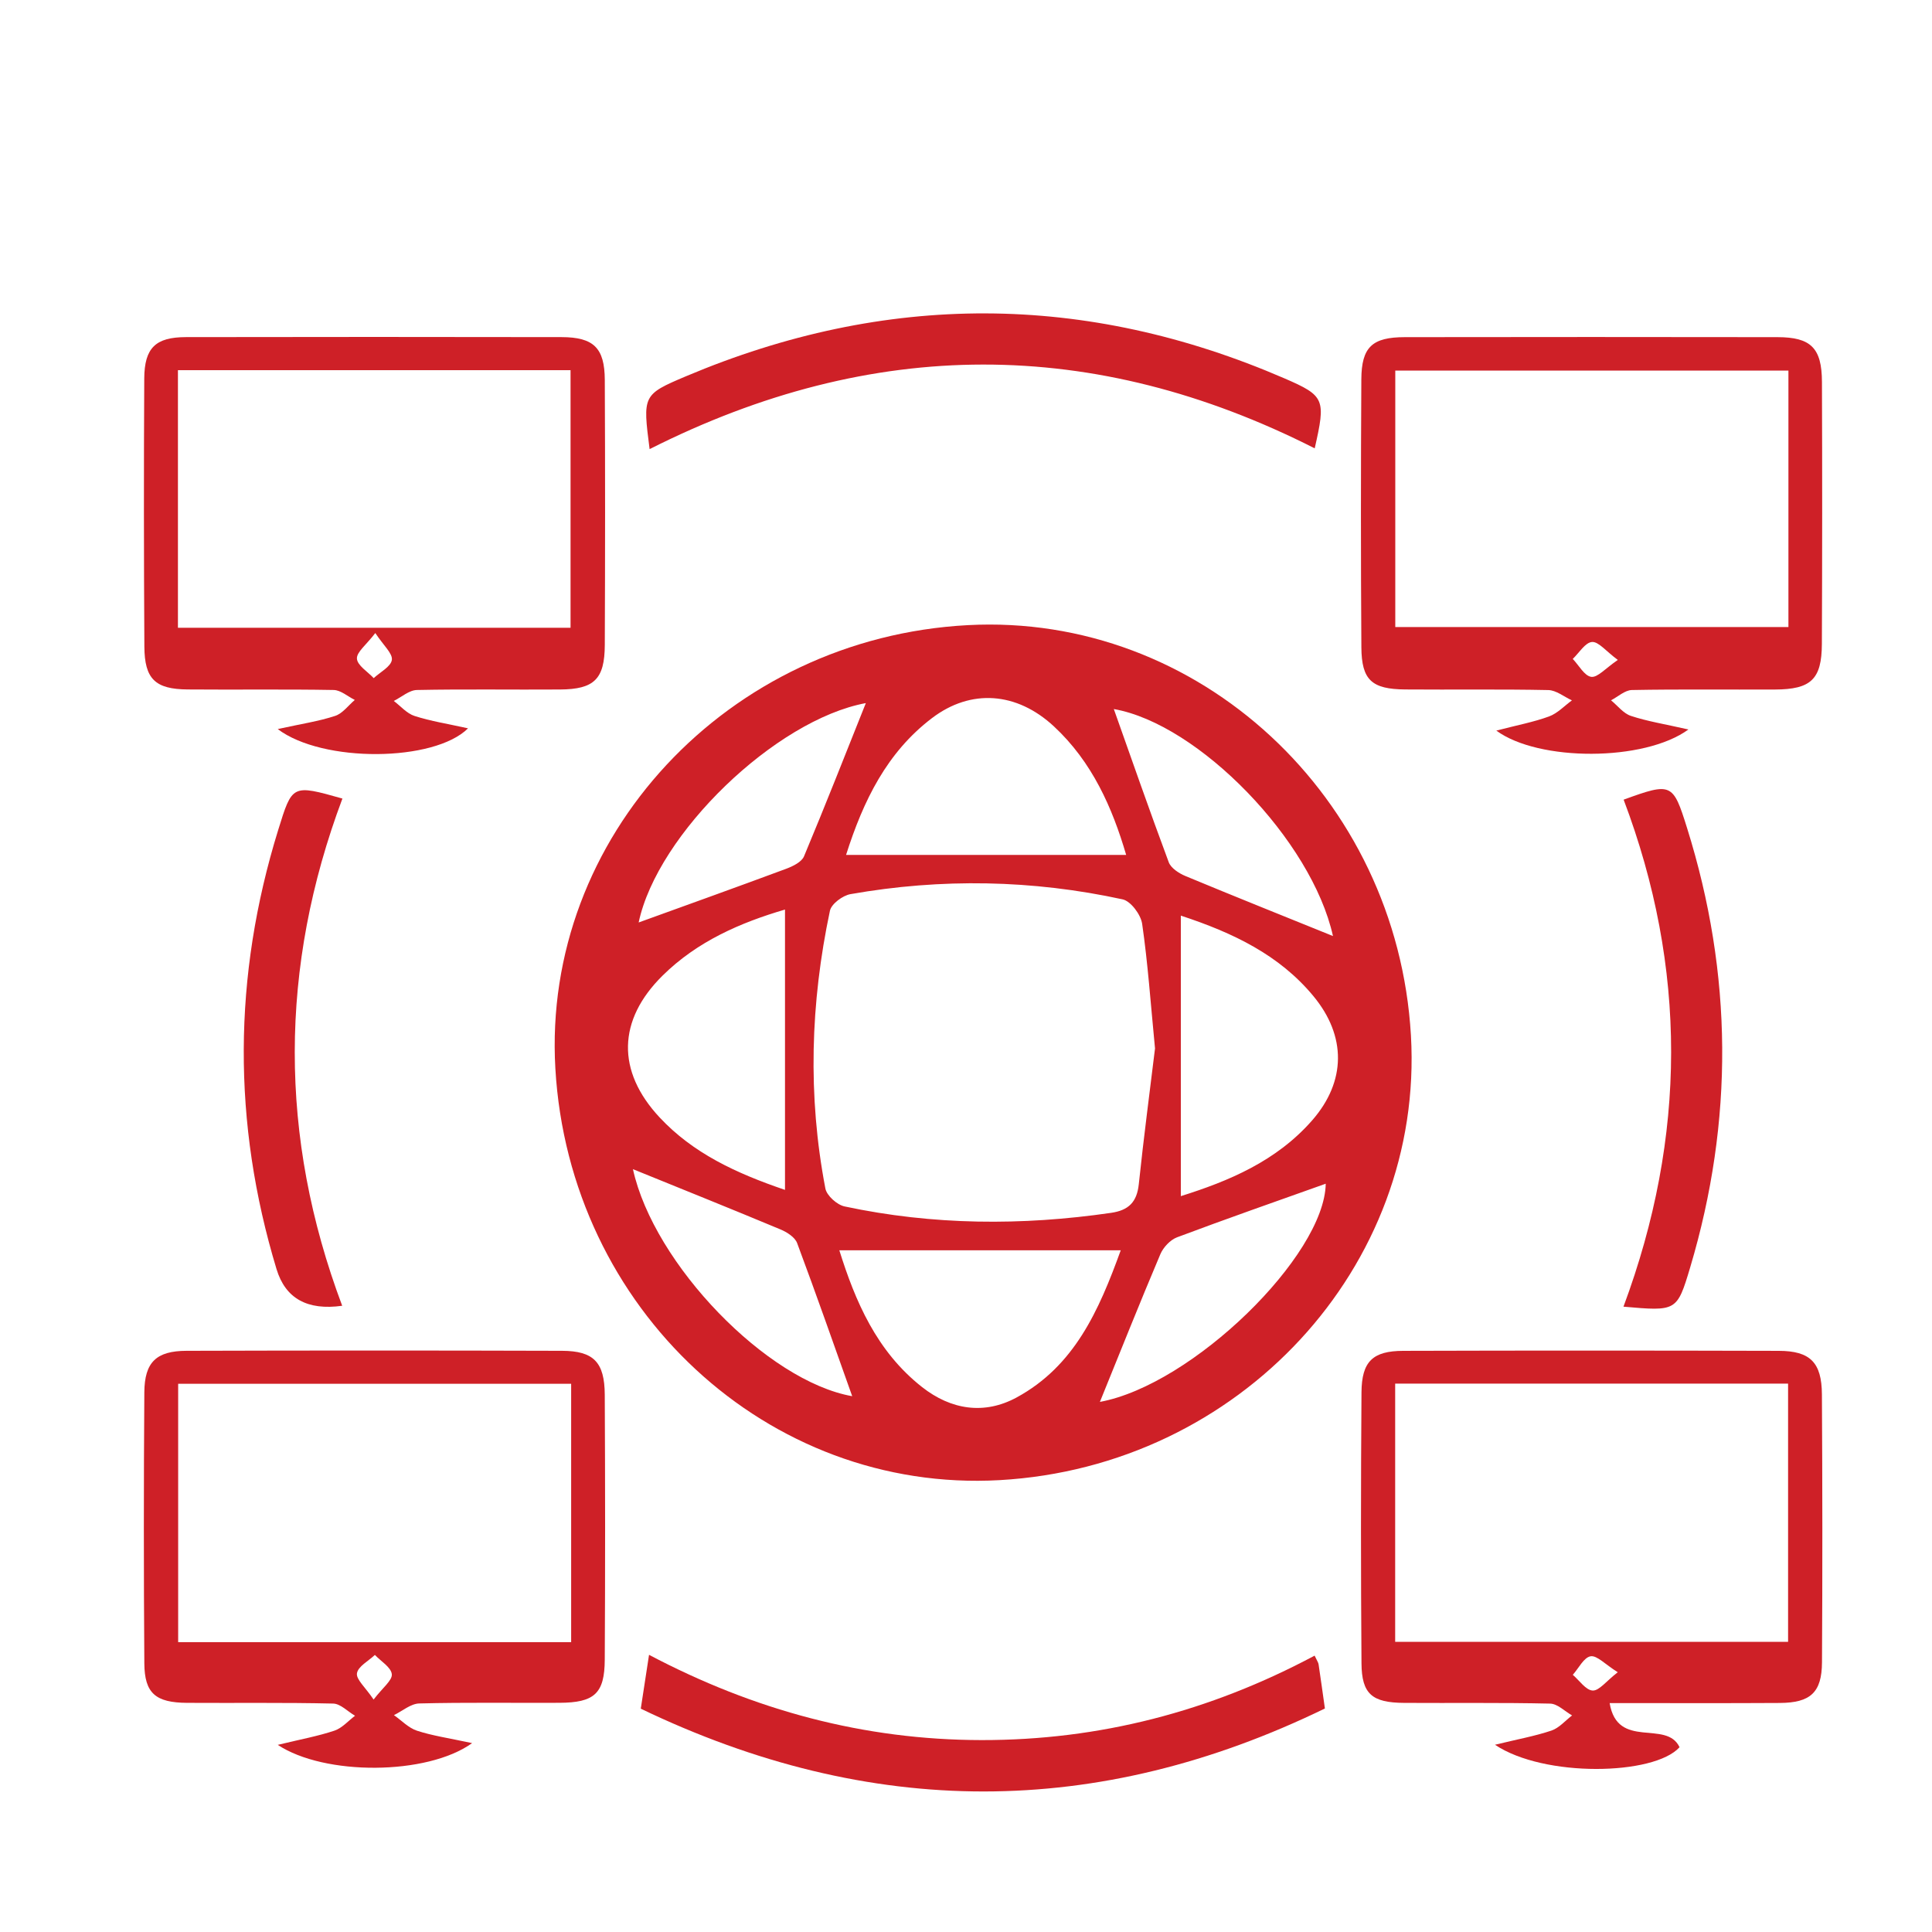 <svg xmlns="http://www.w3.org/2000/svg" id="Layer_1" viewBox="0 0 510 510"><defs><style>.cls-1{fill:#ce2027;stroke-width:0px;}</style></defs><path class="cls-1" d="M146.6,282.03c-3.52-61.01,45.47-113.65,108.9-117.01,60.87-3.23,113.3,45.32,116.95,108.3,3.54,61.09-45.25,113.84-108.6,117.4-61.18,3.44-113.58-45.14-117.25-108.68ZM304.89,276.71c-1.17-12.05-1.89-22.5-3.39-32.84-.35-2.43-3-5.99-5.15-6.46-23.81-5.18-47.83-5.61-71.84-1.38-2.07.36-5.05,2.58-5.43,4.39-5.15,24.33-5.89,48.83-1.2,73.32.36,1.88,3.08,4.31,5.07,4.73,23.32,4.97,46.8,5.12,70.36,1.69,4.62-.67,6.8-2.84,7.3-7.54,1.31-12.47,2.96-24.91,4.29-35.9ZM207.22,314.1v-74c-11.76,3.45-23.17,8.39-32.34,17.46-11.86,11.73-12.18,25.18-.75,37.42,8.79,9.41,20.08,14.69,33.09,19.12ZM297.28,225.68c-3.65-12.47-8.99-24.58-19.08-33.94-9.8-9.1-21.92-9.99-32.19-2.17-11.87,9.03-18.1,21.73-22.67,36.11h73.94ZM221.56,330.04c4.19,13.39,9.82,26.67,21.84,36.11,7.62,5.99,16.41,7.41,25.01,2.72,15.2-8.28,21.65-22.85,27.44-38.83h-74.29ZM311.71,241.7v74.05c12.59-3.95,25.25-9.21,34.7-20.04,8.93-10.24,9.05-22.19.29-32.77-8.98-10.84-21.12-16.68-34.99-21.24ZM168.59,243.51c13.01-4.71,26.02-9.37,38.96-14.18,1.76-.66,4.06-1.78,4.69-3.28,5.67-13.54,11.03-27.21,16.32-40.45-23.85,4.43-55.01,34.48-59.97,57.91ZM351.87,247.09c-5.6-25.29-35.47-55.99-57.85-59.92,4.68,13.18,9.44,26.86,14.5,40.44.59,1.57,2.71,2.94,4.43,3.65,12.98,5.4,26.05,10.62,38.91,15.83ZM290.33,370.07c24.47-4.5,59.33-38.59,59.63-57.6-12.81,4.57-26.08,9.2-39.23,14.14-1.82.68-3.67,2.67-4.44,4.5-5.48,12.93-10.67,25.98-15.95,38.97ZM167.08,308.63c5.53,25.15,35.44,55.98,57.88,59.93-4.71-13.23-9.48-26.88-14.54-40.42-.58-1.55-2.69-2.89-4.39-3.6-12.97-5.42-26.02-10.65-38.95-15.91Z"></path><path class="cls-1" d="M73.3,192.46c6.3-1.39,10.86-2.06,15.17-3.48,1.98-.65,3.47-2.76,5.19-4.21-1.86-.92-3.7-2.59-5.57-2.63-12.85-.23-25.71-.03-38.56-.14-8.55-.07-11.37-2.75-11.42-11.31-.14-23.59-.16-47.18-.03-70.77.05-8.11,3-10.91,10.98-10.93,33.06-.06,66.11-.06,99.17,0,8.47.02,11.38,2.84,11.42,11.29.11,23.33.1,46.66,0,69.99-.04,9.01-2.8,11.68-11.81,11.74-12.59.09-25.19-.13-37.78.13-2.05.04-4.07,1.88-6.11,2.89,1.82,1.37,3.44,3.32,5.49,3.97,4.29,1.38,8.79,2.08,14.11,3.26-8.91,8.88-38.39,9.18-50.26.18ZM150.61,165.71v-67.99H46.97v67.99h103.64ZM99.07,167.11c-2.38,3.12-4.96,5.03-4.85,6.76.12,1.8,2.84,3.43,4.43,5.14,1.7-1.59,4.53-3.02,4.79-4.81.24-1.71-2.2-3.8-4.36-7.08Z"></path><path class="cls-1" d="M445.71,192.56c-11.65,8.52-39.58,8.5-50.72.3,5.49-1.43,9.84-2.24,13.93-3.74,2.23-.82,4.04-2.79,6.03-4.24-2.08-.95-4.13-2.67-6.23-2.72-12.58-.26-25.18-.06-37.77-.16-8.83-.07-11.52-2.47-11.58-11.11-.16-23.58-.15-47.17-.01-70.75.05-8.55,2.88-11.13,11.49-11.14,32.78-.05,65.57-.05,98.35,0,8.82.01,11.72,2.84,11.75,11.81.09,23.06.08,46.12-.02,69.18-.04,9.33-2.87,11.99-12.38,12.03-12.59.06-25.18-.11-37.77.13-1.85.04-3.67,1.77-5.51,2.71,1.74,1.42,3.26,3.47,5.25,4.12,4.31,1.43,8.86,2.15,15.16,3.58ZM472.1,97.83h-103.78v67.69h103.78v-67.69ZM427.07,174.21c-3.16-2.33-5.1-4.88-6.83-4.74-1.8.15-3.39,2.87-5.07,4.47,1.61,1.68,3.08,4.49,4.88,4.73,1.7.22,3.76-2.26,7.02-4.47Z"></path><path class="cls-1" d="M124.6,460.16c-11.92,8.53-38.95,8.61-51.28.44,6.03-1.46,10.6-2.29,14.96-3.75,2.03-.68,3.64-2.58,5.44-3.93-1.93-1.12-3.83-3.18-5.78-3.22-12.84-.3-25.7-.11-38.55-.19-8.32-.05-11.24-2.52-11.29-10.44-.17-23.85-.17-47.69,0-71.54.06-7.96,3.16-10.92,11.13-10.95,33.05-.1,66.09-.1,99.14,0,8.34.03,11.22,3.01,11.27,11.58.12,23.32.13,46.65,0,69.97-.05,8.94-2.74,11.33-11.99,11.37-12.33.06-24.66-.14-36.98.17-2.25.06-4.46,2.01-6.68,3.08,2.01,1.41,3.84,3.38,6.07,4.11,4.05,1.33,8.35,1.94,14.55,3.28ZM47.03,365.28v68.2h103.74v-68.2H47.03ZM98.62,448.64c2.39-3.13,4.97-5.05,4.81-6.69-.19-1.83-2.87-3.4-4.47-5.09-1.68,1.6-4.44,3.02-4.73,4.84-.26,1.62,2.2,3.68,4.39,6.93Z"></path><path class="cls-1" d="M424.9,449.55c2.07,12.46,14.99,4.29,18.46,11.67-6.69,7.47-35.81,8.05-48.72-.65,6-1.46,10.56-2.28,14.9-3.74,2.04-.69,3.65-2.62,5.45-4-1.93-1.09-3.84-3.08-5.79-3.12-12.84-.29-25.69-.11-38.54-.19-8.46-.05-11.2-2.33-11.26-10.45-.18-23.84-.18-47.68,0-71.52.06-8.16,2.96-10.94,11.03-10.96,33.04-.1,66.08-.09,99.12,0,8.29.02,11.34,3.06,11.39,11.5.14,23.58.16,47.16.02,70.74-.05,7.95-3.05,10.66-11.13,10.71-14.62.09-29.25.03-44.92.03ZM368.29,433.4h103.72v-68.16h-103.72v68.16ZM427.05,441.43c-3.36-2.1-5.5-4.5-7.18-4.21-1.79.31-3.14,3.16-4.69,4.89,1.74,1.49,3.44,4.06,5.24,4.15,1.72.08,3.55-2.45,6.63-4.83Z"></path><path class="cls-1" d="M347.03,437.05c.63,1.36.97,1.8,1.04,2.28.54,3.6,1.04,7.2,1.67,11.67-60.06,29.19-119.9,29.2-180.59.05.71-4.63,1.37-8.91,2.18-14.22,27.82,14.68,56.79,22.47,87.77,22.51,31.1.04,60.2-7.52,87.92-22.29Z"></path><path class="cls-1" d="M171.48,118.56c-1.81-14.18-1.89-14.38,9.61-19.24,52.71-22.25,105.41-22.18,157.97.56,10.68,4.62,10.94,5.49,7.99,18.47-58.28-29.53-116.68-29.51-175.56.2Z"></path><path class="cls-1" d="M90.33,344.69q-13.79,1.94-17.32-9.63c-11.72-38.7-11.53-77.35.43-115.98,3.72-12.01,3.64-12.03,16.95-8.28-16.7,44.51-16.83,89.25-.06,133.89Z"></path><path class="cls-1" d="M428.56,344.92c16.72-44.95,16.8-89.48.04-133.83,12.66-4.6,13.02-4.42,16.75,7.51,12.08,38.58,12.36,77.25.81,115.98-3.47,11.62-3.62,11.57-17.6,10.35Z"></path></svg>